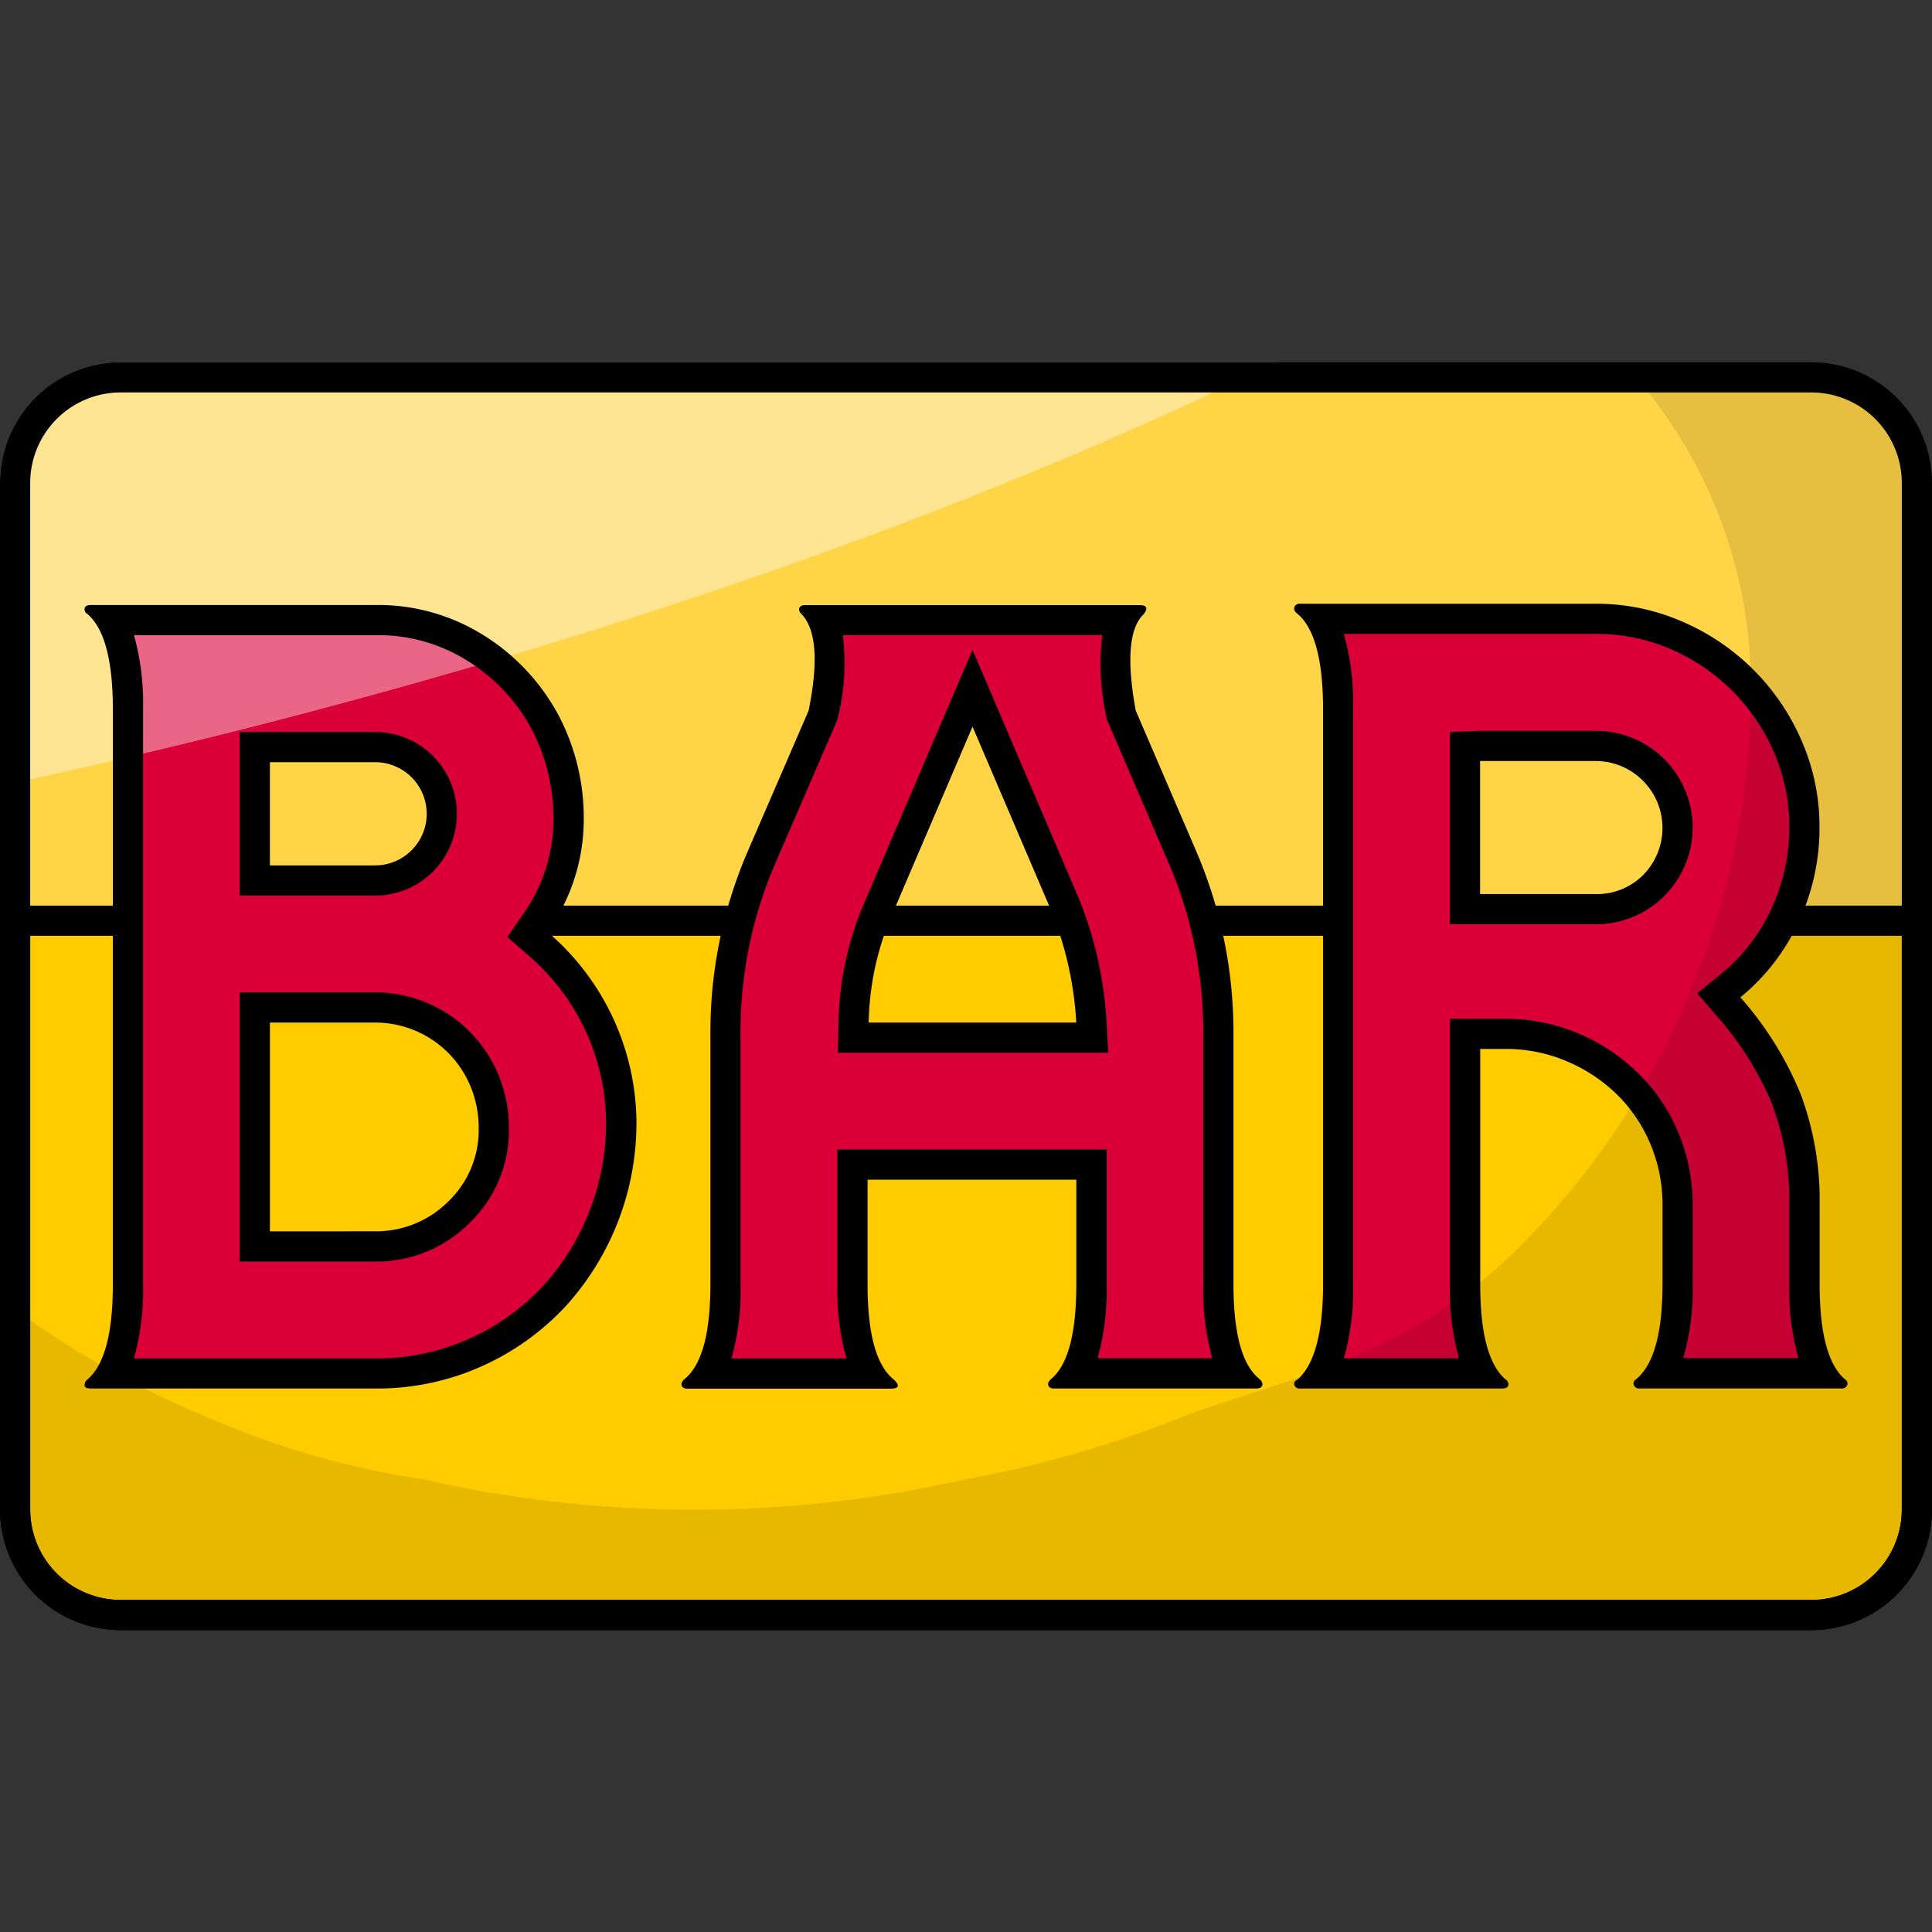 <svg height="512" viewBox="0 0 64 64" width="512" xmlns="http://www.w3.org/2000/svg"><rect x="0" y="0" width="64" height="64" fill="#333333" stroke="none"/><g id="Layer_25" data-name="Layer 25"><rect fill="#ffd447" height="41" rx="3.5" width="63" x=".5" y="12.5"/><path d="m4 53.5a3.5 3.5 0 0 1 -3.5-3.5v-19.5h63v19.5a3.5 3.5 0 0 1 -3.5 3.5z" fill="#fc0"/><path d="m63 31v19a3 3 0 0 1 -3 3h-56a3 3 0 0 1 -3-3v-19zm1-1h-64v20a4 4 0 0 0 4 4h56a4 4 0 0 0 4-4z"/><path d="m3.69 45.5a6.221 6.221 0 0 0 .545-2.958v-19.042a6.185 6.185 0 0 0 -.549-2.958h8.714a6.118 6.118 0 0 1 3.413.963 6.587 6.587 0 0 1 2.263 2.455 6.851 6.851 0 0 1 .759 3.278 5.945 5.945 0 0 1 -1.109 3.35l-.253.368.337.293a7.853 7.853 0 0 1 2.773 5.88 8.527 8.527 0 0 1 -2.183 5.776 8.085 8.085 0 0 1 -2.6 1.878 8 8 0 0 1 -3.4.713zm4.751-4.21h3.959a3.863 3.863 0 0 0 2.8-1.131 3.767 3.767 0 0 0 1.157-2.789 4.062 4.062 0 0 0 -.3-1.558 3.9 3.9 0 0 0 -.848-1.284 3.933 3.933 0 0 0 -2.809-1.154h-3.959zm0-12.122h3.984a2.21 2.21 0 1 0 0-4.42h-3.984z" fill="#da0037"/><g opacity=".4"><path d="m42.28 12c-16.01 7.86-33.82 12.24-42.28 14.03v-10.03a4 4 0 0 1 4-4z" fill="#fff"/></g><path d="m12.4 21.042a5.549 5.549 0 0 1 3.138.881 6 6 0 0 1 2.094 2.269 6.35 6.35 0 0 1 .7 3.041 5.386 5.386 0 0 1 -1.021 3.072l-.506.735.672.586a7.353 7.353 0 0 1 2.6 5.508 8.033 8.033 0 0 1 -2.058 5.435 7.593 7.593 0 0 1 -2.437 1.761 7.5 7.5 0 0 1 -3.182.67h-7.961a8.463 8.463 0 0 0 .3-2.458v-19.042a8.463 8.463 0 0 0 -.3-2.458zm-4.459 8.626h4.484a2.71 2.71 0 1 0 0-5.42h-4.484zm0 12.122h4.459a4.354 4.354 0 0 0 3.152-1.274 4.256 4.256 0 0 0 1.306-3.146 4.571 4.571 0 0 0 -.341-1.748 4.4 4.4 0 0 0 -.96-1.449 4.426 4.426 0 0 0 -3.157-1.3h-4.459zm4.459-21.748h-9.387c-.128 0-.2.038-.21.114a.185.185 0 0 0 .1.19q.835.723.836 3.154v19.038q0 2.433-.836 3.154a.245.245 0 0 0 -.1.209c.013.064.082.095.21.095h9.387a8.45 8.45 0 0 0 3.61-.76 8.552 8.552 0 0 0 2.755-1.995 9.024 9.024 0 0 0 2.318-6.118 8.352 8.352 0 0 0 -2.946-6.251 6.4 6.4 0 0 0 1.2-3.629 7.311 7.311 0 0 0 -.817-3.515 7.027 7.027 0 0 0 -2.432-2.641 6.582 6.582 0 0 0 -3.688-1.045zm-3.459 8.626v-3.42h3.484a1.71 1.71 0 1 1 0 3.42zm0 12.122v-6.916h3.459a3.413 3.413 0 0 1 3.191 2.126 3.566 3.566 0 0 1 .266 1.368 3.273 3.273 0 0 1 -1.007 2.432 3.37 3.37 0 0 1 -2.451.988z"/><path d="m35.612 45.5a6.215 6.215 0 0 0 .542-2.958v-3.962h-7.915v3.958a6.03 6.03 0 0 0 .561 2.962h-5.321a6.105 6.105 0 0 0 .554-2.958v-8.25a14.605 14.605 0 0 1 1.223-5.959l2.01-4.644.01-.051a5.53 5.53 0 0 0 -.01-3.1h9.893a5.787 5.787 0 0 0 -.024 3.086l.011.056 2 4.65a14.7 14.7 0 0 1 1.214 5.958v8.246a6.017 6.017 0 0 0 .564 2.958zm-6.464-15.532a10.03 10.03 0 0 0 -.872 3.9l-.009.51h7.918l-.032-.529a12.215 12.215 0 0 0 -.866-3.867l-3.071-7.182z" fill="#da0037"/><path d="m36.515 21.042a8.015 8.015 0 0 0 .128 2.675l.02.112.045.1 1.977 4.595a14.181 14.181 0 0 1 1.175 5.764v8.246a8.288 8.288 0 0 0 .3 2.458h-3.8a8.482 8.482 0 0 0 .3-2.458v-4.454h-8.921v4.458a8.325 8.325 0 0 0 .301 2.462h-3.809a8.288 8.288 0 0 0 .3-2.458v-8.25a14.093 14.093 0 0 1 1.18-5.759l1.991-4.6.041-.1.021-.1a7.539 7.539 0 0 0 .157-2.695h8.592m-8.757 13.836h8.958l-.062-1.058a12.727 12.727 0 0 0 -.91-4.045l-2.607-6.094-.919-2.149-.92 2.149-2.6 6.08a10.506 10.506 0 0 0 -.919 4.1l-.02 1.02m9.986-14.832h-11.071c-.1 0-.166.032-.192.095s0 .133.077.209q.723.761.229 3.192l-1.99 4.6a15.11 15.11 0 0 0 -1.263 6.156v8.246q0 2.471-.874 3.154c-.076.076-.1.146-.076.209s.088.095.189.095h6.728q.417 0 .113-.3-.874-.684-.873-3.154v-3.467h6.915v3.458q0 2.471-.849 3.154c-.076.076-.1.146-.076.209s.089.095.191.095h6.7c.1 0 .164-.031.189-.095s0-.133-.076-.209q-.874-.684-.874-3.154v-8.246a15.19 15.19 0 0 0 -1.26-6.156l-1.978-4.6q-.458-2.508.266-3.192c.153-.2.1-.3-.151-.3zm-8.967 13.829a9.469 9.469 0 0 1 .832-3.709l2.608-6.095 2.607 6.095a11.673 11.673 0 0 1 .831 3.709z"/><path d="m54.992 45.5a5.9 5.9 0 0 0 .58-2.958v-2.626a5.664 5.664 0 0 0 -.438-2.208 5.477 5.477 0 0 0 -1.234-1.817 5.833 5.833 0 0 0 -1.827-1.2 5.666 5.666 0 0 0 -2.207-.438h-1.336v8.29a6.181 6.181 0 0 0 .55 2.958h-5.312a6.157 6.157 0 0 0 .556-2.958v-19.043a6.066 6.066 0 0 0 -.572-3h9.116a6.632 6.632 0 0 1 2.669.547 7.034 7.034 0 0 1 3.694 3.7 6.623 6.623 0 0 1 .547 2.668 6.9 6.9 0 0 1 -.638 2.907 6.509 6.509 0 0 1 -1.8 2.33l-.4.324.333.388a10.82 10.82 0 0 1 1.91 3.067 9.639 9.639 0 0 1 .592 3.486v2.622a6.181 6.181 0 0 0 .55 2.958zm-6.462-15.42.5.038h3.838a2.649 2.649 0 0 0 1.906-.768 2.714 2.714 0 0 0 -1.906-4.64h-4.338z" fill="#da0037"/><path d="m52.868 21a6.136 6.136 0 0 1 2.468.5 6.546 6.546 0 0 1 3.437 3.436 6.14 6.14 0 0 1 .5 2.469 6.386 6.386 0 0 1 -.593 2.7 6.006 6.006 0 0 1 -1.662 2.152l-.792.648.666.777a10.275 10.275 0 0 1 1.822 2.922 9.132 9.132 0 0 1 .559 3.305v2.622a8.463 8.463 0 0 0 .3 2.458h-3.814a8.157 8.157 0 0 0 .313-2.458v-2.615a6.171 6.171 0 0 0 -.477-2.4 6.01 6.01 0 0 0 -1.346-1.983 6.376 6.376 0 0 0 -1.982-1.307 6.171 6.171 0 0 0 -2.4-.477h-1.837v8.79a8.463 8.463 0 0 0 .3 2.458h-3.813a8.324 8.324 0 0 0 .307-2.458v-19.039a8.363 8.363 0 0 0 -.308-2.5zm-4.838 9.618h4.838a3.2 3.2 0 0 0 0-6.408h-3.838l-1 .038zm4.838-10.618h-9.8a.176.176 0 0 0 -.19.114q-.039.114.114.228.836.723.836 3.154v19.042q0 2.394-.836 3.154c-.1.051-.14.114-.114.19a.176.176 0 0 0 .19.114h6.688c.127 0 .2-.038.209-.114a.184.184 0 0 0 -.095-.19q-.837-.721-.836-3.154v-7.79h.836a5.148 5.148 0 0 1 2.014.4 5.352 5.352 0 0 1 1.671 1.1 4.963 4.963 0 0 1 1.118 1.652 5.152 5.152 0 0 1 .4 2.014v2.622q0 2.433-.874 3.154a.153.153 0 0 0 -.076.19.176.176 0 0 0 .19.114h6.687a.176.176 0 0 0 .19-.114.154.154 0 0 0 -.076-.19q-.837-.721-.836-3.154v-2.62a10.074 10.074 0 0 0 -.627-3.667 11.236 11.236 0 0 0 -2-3.211 6.96 6.96 0 0 0 1.937-2.508 7.337 7.337 0 0 0 .685-3.116 7.089 7.089 0 0 0 -.589-2.869 7.544 7.544 0 0 0 -3.952-3.952 7.1 7.1 0 0 0 -2.864-.593zm-3.838 9.618v-4.408h3.838a2.217 2.217 0 0 1 1.558 3.781 2.157 2.157 0 0 1 -1.558.627z"/><g opacity=".1"><path d="m4 53.5a3.5 3.5 0 0 1 -3.5-3.5v-6a31.191 31.191 0 0 0 6.313 3.468 28.491 28.491 0 0 0 7.128 2.032 40.948 40.948 0 0 0 9.059 1.012q.5 0 1.01-.012a41.108 41.108 0 0 0 8.1-1.013 37.974 37.974 0 0 0 7.072-2.021c.747-.293 1.542-.55 2.382-.822 2.869-.93 6.121-1.982 9.109-4.971a26.544 26.544 0 0 0 7.827-18.893 16.184 16.184 0 0 0 -3.656-10.28h5.156a3.5 3.5 0 0 1 3.5 3.5v34a3.5 3.5 0 0 1 -3.5 3.5z"/><path d="m60 13a3 3 0 0 1 3 3v34a3 3 0 0 1 -3 3h-56a3 3 0 0 1 -3-3v-5.053a31.579 31.579 0 0 0 5.626 2.98 29.1 29.1 0 0 0 7.2 2.06 41.692 41.692 0 0 0 9.174 1.025q.5 0 1.022-.012a41.535 41.535 0 0 0 8.16-1.017 38.527 38.527 0 0 0 7.179-2.052c.734-.287 1.522-.542 2.355-.812 2.923-.946 6.235-2.019 9.308-5.092a27.039 27.039 0 0 0 7.976-19.247 16.694 16.694 0 0 0 -3.142-9.78zm0-1h-6.26a15.677 15.677 0 0 1 4.26 10.78 26.15 26.15 0 0 1 -7.68 18.54c-3.765 3.765-7.994 4.38-11.32 5.68a37.294 37.294 0 0 1 -7 2 40.577 40.577 0 0 1 -8 1q-.505.012-1 .012a40.631 40.631 0 0 1 -9-1.012 28.124 28.124 0 0 1 -7-2 30.178 30.178 0 0 1 -7-4v7a4 4 0 0 0 4 4h56a4 4 0 0 0 4-4v-34a4 4 0 0 0 -4-4z"/></g><path d="m60 13a3 3 0 0 1 3 3v34a3 3 0 0 1 -3 3h-56a3 3 0 0 1 -3-3v-34a3 3 0 0 1 3-3zm0-1h-56a4 4 0 0 0 -4 4v34a4 4 0 0 0 4 4h56a4 4 0 0 0 4-4v-34a4 4 0 0 0 -4-4z"/></g></svg>